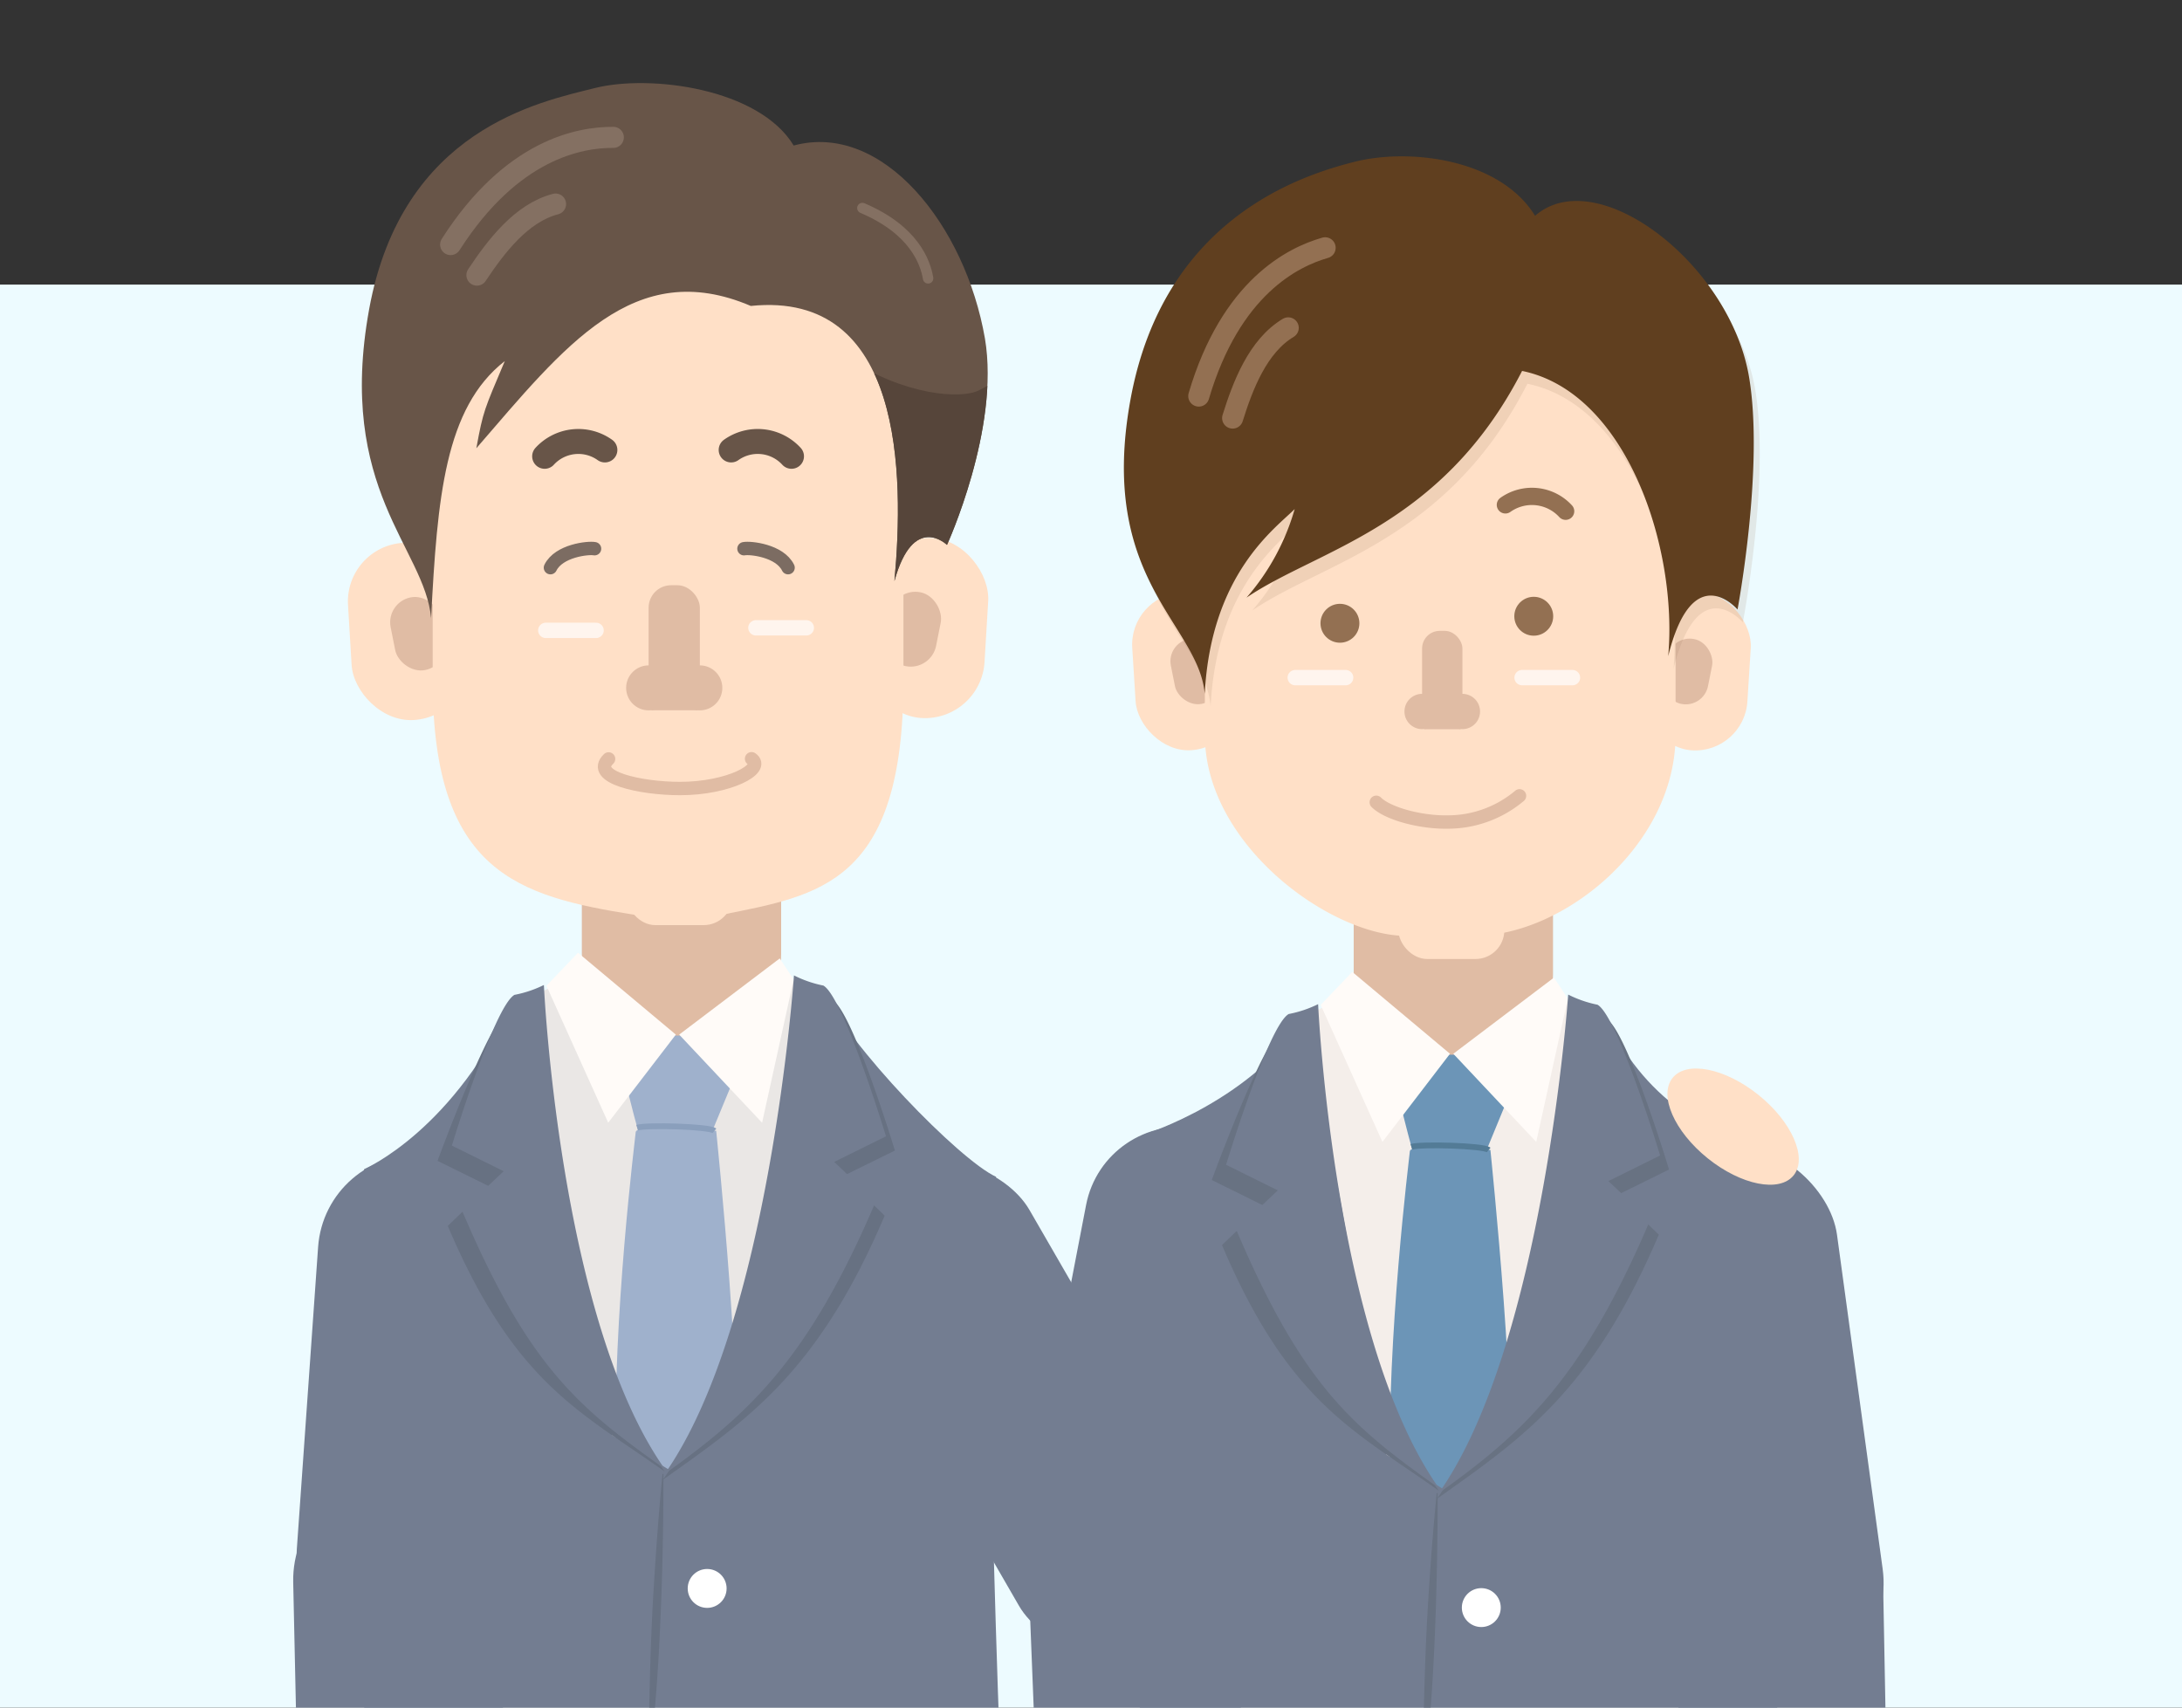 <svg xmlns="http://www.w3.org/2000/svg" xmlns:xlink="http://www.w3.org/1999/xlink" viewBox="0 0 230 180"><rect x="0" y="0" width="230" height="180" fill="#333333" stroke="none"/><defs><style>.cls-1,.cls-12,.cls-15,.cls-17,.cls-18,.cls-19,.cls-20,.cls-27,.cls-30,.cls-31,.cls-6{fill:none;}.cls-2{fill:#edfbff;}.cls-3{clip-path:url(#clip-path);}.cls-4{fill:#e0bca4;}.cls-5{fill:#ffe0c7;}.cls-6{stroke:#fff5ee;stroke-width:1.62px;}.cls-15,.cls-17,.cls-18,.cls-19,.cls-20,.cls-27,.cls-30,.cls-6{stroke-linecap:round;}.cls-12,.cls-15,.cls-17,.cls-18,.cls-19,.cls-20,.cls-27,.cls-30,.cls-31,.cls-6{stroke-miterlimit:10;}.cls-7{fill:#e8e3e2;}.cls-8{fill:#737d91;}.cls-9{fill:#eae7e5;}.cls-10{fill:#9fb1cc;}.cls-11{fill:#677182;}.cls-12{stroke:#8a9fbc;}.cls-12,.cls-31{stroke-width:0.61px;}.cls-13{fill:#fff;}.cls-14{fill:#fffbf8;}.cls-15{stroke:#685548;stroke-width:2.63px;}.cls-16{fill:#685548;}.cls-17,.cls-18{stroke:#847062;}.cls-17,.cls-30{stroke-width:2.22px;}.cls-18{stroke-width:1.1px;}.cls-19{stroke:#e0bca4;}.cls-19,.cls-20{stroke-width:1.41px;}.cls-20{stroke:#7c6c62;}.cls-21{clip-path:url(#clip-path-2);}.cls-22{fill:#56453a;}.cls-23{fill:#f4eeea;}.cls-24{fill:#6c95b7;}.cls-25{fill:#687282;}.cls-26{fill:#937052;}.cls-27,.cls-30{stroke:#937052;}.cls-27{stroke-width:1.82px;}.cls-28{fill:#9b7a5f;opacity:0.15;}.cls-29{fill:#603f1f;}.cls-31{stroke:#537b96;}</style><clipPath id="clip-path"><rect class="cls-1" width="230" height="180"/></clipPath><clipPath id="clip-path-2"><path class="cls-1" d="M83.66,15.34C80,9.3,68.52,7.82,62.71,9.28S42.37,13.6,38.91,32.6s5.87,25.18,6.53,32.55C46.1,52.47,46.88,43,53.21,38.06c-2.17,5.15-2.27,5.2-3,9.19,9.34-10.8,16.62-20.25,28.93-15,16.11-1.66,16.17,17.81,15.14,29,2-7.26,5.54-3.81,5.54-3.81s5.61-12.25,4-21.76C101.75,23.75,93.05,12.81,83.66,15.34Z"/></clipPath></defs><title>result_2</title><g id="レイヤー_1" data-name="レイヤー 1"><rect class="cls-2" y="30" width="230" height="150"/><g class="cls-3"><rect class="cls-4" x="61.33" y="80.58" width="21.01" height="30.44" rx="10.5" ry="10.5"/><rect class="cls-5" x="91.05" y="56.83" width="12.56" height="18.98" rx="6.28" ry="6.28" transform="matrix(1, 0.06, -0.06, 1, 4.34, -5.96)"/><rect class="cls-4" x="93.52" y="62.35" width="5.45" height="7.94" rx="2.73" ry="2.73" transform="translate(14.8 -17.51) rotate(11.26)"/><rect class="cls-5" x="36.8" y="57.45" width="12.37" height="18.68" rx="6.18" ry="6.18" transform="matrix(-1, 0.06, -0.06, -1, 90.05, 130.77)"/><rect class="cls-4" x="41.36" y="62.89" width="5.37" height="7.81" rx="2.68" ry="2.68" transform="translate(100.29 123.71) rotate(168.74)"/><path class="cls-5" d="M74,25H66.81c-11.66,0-21.2,10.53-21.2,23.4V71.75c0,20.21,9,22.72,21.2,24.67h9.32c10.21-2.06,19.1-3.23,19.1-24.67V48.39C95.23,35.52,85.69,25,74,25Z"/><line class="cls-6" x1="57.53" y1="66.45" x2="62.83" y2="66.45"/><line class="cls-6" x1="79.68" y1="66.18" x2="84.99" y2="66.18"/><circle class="cls-4" cx="68.37" cy="72.51" r="2.37"/><circle class="cls-4" cx="73.77" cy="72.51" r="2.37"/><rect class="cls-4" x="68.66" y="70.18" width="4.87" height="4.69"/><rect class="cls-4" x="68.37" y="61.69" width="5.4" height="12.21" rx="2.37" ry="2.37"/><rect class="cls-5" x="66.04" y="90.15" width="11.17" height="7.37" rx="3.04" ry="3.04"/><path class="cls-7" d="M82.83,105.8c-2.49,5.56-11.91,5.87-16.91,4.45a.3.3,0,0,0-.16.58c5.21,1.48,15,1.11,17.59-4.73.16-.35-.36-.66-.52-.3Z"/><rect class="cls-8" x="97.05" y="119.72" width="21.82" height="57.37" rx="10.91" ry="10.91" transform="translate(-59.74 73.86) rotate(-30)"/><rect class="cls-8" x="31.3" y="155.64" width="21.82" height="57.37" rx="10.91" ry="10.91" transform="translate(-3.99 0.96) rotate(-1.24)"/><rect class="cls-8" x="32.39" y="121.7" width="21.82" height="52.89" rx="10.47" ry="10.47" transform="translate(10.51 -2.67) rotate(4.03)"/><polygon class="cls-9" points="59.96 103.22 55.18 105.4 58.09 141.26 69.38 164.43 86.62 129.35 85.81 104.29 81.49 102.48 74.16 111.17 59.96 103.22"/><path class="cls-10" d="M64.92,153.64c-.34-14.75,2-33.36,2.09-34.31s8.48-.13,8.48-.13,3.18,30.68,1.7,35.8c-.87,3-6.15,1.28-9.24,2.58C65.79,158.48,64.92,153.64,64.92,153.64Z"/><path class="cls-8" d="M54.32,104.9C48,119.11,38.43,123.22,38.43,123.22c-.81-.81.18,73.1.18,79.14,8.28,1.53,67.47,0,67.47,0s-3.19-76.18-1.07-78.3c-3.87-1.77-15.68-13.9-18.24-19.76,1.42,7.65-11.36,47-11.36,47l-5,3.56-5.87-3.56Z"/><path class="cls-11" d="M84.63,104.29S81,140.22,69.86,156c8.88-6.33,16.32-11.22,23.39-27.85-.67-.68-4.38-4.18-4.38-4.18l5.46-2.69s-4.45-14.68-6.6-15.89A12,12,0,0,1,84.63,104.29Z"/><path class="cls-11" d="M55.82,105.4s3.13,34,14.24,49.72c-8.89-6.33-15.79-9.25-22.86-25.89.67-.67,4.38-4.17,4.38-4.17l-5.46-2.69s5.44-14.9,7.6-16.11A4.91,4.91,0,0,0,55.82,105.4Z"/><path class="cls-10" d="M66.31,109.16h9.24l2,4.09-2.48,6s-7-.25-7.77,0c-.36-1-2.17-8.43-2.17-8.43Z"/><path class="cls-12" d="M67.16,118.87c1-.31,7.6-.13,8.15.33"/><circle class="cls-13" cx="74.54" cy="167.44" r="2.05"/><path class="cls-11" d="M69.93,155.37c0,4-.05,8.1-.19,12.14s-.33,8.09-.67,12.12c-.15,2-.31,4-.43,6.06s.08,4.05.14,6.08a68.32,68.32,0,0,1-.63,12.12h-.1a68.51,68.51,0,0,1-.13-12.15c.44-4,.43-8.08.52-12.13s.21-8.09.46-12.13.54-8.08.93-12.11Z"/><polygon class="cls-14" points="57.6 103.91 60.93 100.43 71.24 109.06 64.11 118.35 57.6 103.91"/><polygon class="cls-14" points="82.19 101.03 71.59 109.06 80.33 118.35 83.66 103.25 82.19 101.03"/><path class="cls-8" d="M57.33,103.83s1.62,35.28,12.73,51c-8.89-6.32-14.28-10.57-21.35-27.2.68-.67,4.38-4.17,4.38-4.17l-5.46-2.7s4.45-14.67,6.6-15.89A12.09,12.09,0,0,0,57.33,103.83Z"/><path class="cls-8" d="M83.69,102.82s-2.52,36.79-13.63,52.55c8.88-6.33,15.18-12.09,22.25-28.72-.67-.67-4.38-4.17-4.38-4.17l5.46-2.7s-4.45-14.67-6.6-15.89A12.09,12.09,0,0,1,83.69,102.82Z"/><path class="cls-15" d="M77.07,47.43a4.83,4.83,0,0,1,6.36.67"/><path class="cls-15" d="M63.76,47.43a4.82,4.82,0,0,0-6.35.67"/><path class="cls-16" d="M83.66,15.34C80,9.3,68.52,7.82,62.71,9.28S42.37,13.6,38.91,32.6s5.87,25.18,6.53,32.55C46.1,52.47,46.88,43,53.21,38.06c-2.17,5.15-2.27,5.2-3,9.19,9.34-10.8,16.62-20.25,28.93-15,16.11-1.66,16.17,17.81,15.14,29,2-7.26,5.54-3.81,5.54-3.81s5.61-12.25,4-21.76C101.75,23.75,93.05,12.81,83.66,15.34Z"/><path class="cls-17" d="M47.5,25.78c6.44-10.07,13.62-11.32,17.15-11.3"/><path class="cls-18" d="M90.9,21.93c5.44,2.31,6.64,5.7,6.93,7.41"/><path class="cls-17" d="M50.27,29c2-3,4.67-6.55,8.29-7.49"/><path class="cls-19" d="M64.15,80c-2,1.94,3.37,3.12,7.54,3.12,5.09,0,9.06-2.08,7.53-3.14"/><path class="cls-20" d="M62.67,57.84c-.67-.13-3.77.2-4.65,2"/><path class="cls-20" d="M78.42,57.84c.68-.13,3.77.2,4.65,2"/><g class="cls-21"><path class="cls-22" d="M89.26,37.71c6.11,4,12.07,4.39,13.94,3.43s4.7-2.72,4.7-2.72l-5.2,25.5s-15.25,2.57-15.1,1.71,2.17-19.34,2.17-19.34Z"/></g><rect class="cls-8" x="111.5" y="118.63" width="21.82" height="49.85" rx="10.17" ry="10.17" transform="translate(215.43 307.7) rotate(-169.09)"/><rect class="cls-8" x="109.08" y="157.82" width="21.82" height="49.85" rx="10.17" ry="10.17" transform="translate(247.12 360.59) rotate(177.73)"/><rect class="cls-8" x="176.97" y="156.58" width="21.82" height="52.42" rx="10.43" ry="10.43" transform="translate(379.14 362.04) rotate(178.93)"/><rect class="cls-8" x="174.32" y="120.57" width="21.82" height="57.37" rx="10.91" ry="10.91" transform="translate(388.96 272.05) rotate(172.22)"/><polygon class="cls-23" points="141.56 105.24 136.78 107.42 139.69 143.28 150.99 166.45 168.22 131.37 167.42 106.31 163.09 104.5 155.77 113.19 141.56 105.24"/><path class="cls-24" d="M146.52,155.66c-.33-14.75,2-33.36,2.09-34.31s8.49-.13,8.49-.13,3.18,30.68,1.7,35.8c-.87,3-6.15,1.28-9.25,2.58C147.39,160.5,146.52,155.66,146.52,155.66Z"/><path class="cls-8" d="M137.74,107c-5.69,9-17,12.53-17,12.53-.81-.81-.56,78.82-.56,84.86,8.28,1.53,67.46,0,67.46,0s-1.36-80.12.76-82.24c-8.68-2.62-15-6.08-19.39-15.35,1.42,7.65-12,46.53-12,46.53l-5,3.56-5.88-3.56Z"/><path class="cls-25" d="M166.24,106.31s-3.67,35.93-14.78,51.69c8.89-6.33,16.32-11.22,23.39-27.85-.67-.68-4.37-4.18-4.37-4.18l5.45-2.69s-4.44-14.68-6.6-15.89A12.06,12.06,0,0,1,166.24,106.31Z"/><path class="cls-25" d="M137.42,107.42s3.13,34,14.24,49.72c-8.89-6.33-15.78-9.25-22.85-25.89.67-.67,4.37-4.17,4.37-4.17l-5.45-2.69s5.44-14.9,7.59-16.11A4.85,4.85,0,0,0,137.42,107.42Z"/><rect class="cls-4" x="142.69" y="85.56" width="21.01" height="27.63" rx="10.5" ry="10.5"/><rect class="cls-5" x="173.35" y="62.44" width="11.03" height="16.66" rx="5.51" ry="5.51" transform="translate(4.78 -11.05) rotate(3.59)"/><rect class="cls-4" x="175.52" y="67.28" width="4.79" height="6.97" rx="2.39" ry="2.39" transform="translate(17.23 -33.36) rotate(11.26)"/><rect class="cls-5" x="119.52" y="62.44" width="11.03" height="16.66" rx="5.51" ry="5.51" transform="translate(254.25 133.57) rotate(176.41)"/><rect class="cls-4" x="123.59" y="67.28" width="4.79" height="6.97" rx="2.39" ry="2.39" transform="translate(263.36 115.58) rotate(168.74)"/><path class="cls-5" d="M155.4,35.09h-7.23A21.26,21.26,0,0,0,127,56.29V77.46c0,11.66,13.34,21.19,21.19,21.19h7.23c9.36,0,21.2-9.53,21.2-21.19V56.29A21.26,21.26,0,0,0,155.4,35.09Z"/><circle class="cls-26" cx="141.24" cy="65.7" r="2.05"/><circle class="cls-26" cx="161.67" cy="64.96" r="2.05"/><path class="cls-27" d="M158.68,53.22a4.82,4.82,0,0,1,6.35.67"/><line class="cls-6" x1="136.53" y1="71.43" x2="141.84" y2="71.43"/><line class="cls-6" x1="160.44" y1="71.43" x2="165.75" y2="71.43"/><circle class="cls-4" cx="149.9" cy="75" r="1.86"/><circle class="cls-4" cx="154.15" cy="75" r="1.86"/><rect class="cls-4" x="150.13" y="73.18" width="3.83" height="3.69"/><rect class="cls-4" x="149.9" y="66.5" width="4.25" height="9.6" rx="1.86" ry="1.86"/><rect class="cls-5" x="147.4" y="93.72" width="11.17" height="7.37" rx="3.04" ry="3.04"/><path class="cls-28" d="M162.43,24.06c-3.68-6-13.19-7.16-19-5.7s-20.19,6.07-23.65,25.08,7.16,23.59,7.83,31c.66-12.67,7.45-17.44,9.48-19.47A24.62,24.62,0,0,1,132,64.35c7.44-5.09,20.58-7.39,29-23.9,11.13,2.29,16.43,18.87,15.4,30.07,2.59-10.47,7.31-4.92,7.31-4.92S186.62,50.52,185,41C182.92,29.07,168.92,18.38,162.43,24.06Z"/><path class="cls-29" d="M161.81,22.75c-3.69-6-13.2-7.16-19-5.7s-20.18,6.07-23.65,25.08,7.16,23.59,7.83,31c.66-12.67,7.46-17.44,9.48-19.47A24.48,24.48,0,0,1,131.39,63c7.44-5.08,20.58-7.39,29.05-23.9,11.13,2.29,16.43,18.87,15.4,30.07,2.59-10.47,7.31-4.92,7.31-4.92s2.84-15.08,1.2-24.59C182.29,27.76,168.29,17.08,161.81,22.75Z"/><path class="cls-19" d="M145.07,84.57c1.2,1.2,4.72,2.16,7.68,2.08a11.74,11.74,0,0,0,7.42-2.76"/><path class="cls-30" d="M126.36,41.75c3.38-11.46,9.93-14.66,13.32-15.63"/><path class="cls-30" d="M129.93,44.07c1.07-3.42,2.65-7.59,5.86-9.51"/><path class="cls-24" d="M147.91,111.18h9.24l2,4.09-2.47,6s-7-.25-7.78,0c-.35-1-2.17-8.43-2.17-8.43Z"/><path class="cls-31" d="M148.77,120.89c1-.31,7.59-.13,8.15.33"/><circle class="cls-13" cx="156.14" cy="169.46" r="2.05"/><path class="cls-25" d="M151.54,157.39c0,4.05-.06,8.1-.19,12.14s-.34,8.09-.67,12.12c-.16,2-.32,4-.44,6.06s.08,4,.14,6.08a68.31,68.31,0,0,1-.62,12.12h-.1a68.51,68.51,0,0,1-.13-12.15c.44-4,.43-8.08.52-12.13s.21-8.09.45-12.13.54-8.08.94-12.11Z"/><polygon class="cls-14" points="139.21 105.93 142.54 102.45 152.84 111.08 145.72 120.37 139.21 105.93"/><polygon class="cls-14" points="163.8 103.05 153.19 111.08 161.93 120.37 165.26 105.27 163.8 103.05"/><path class="cls-8" d="M138.94,105.85s1.61,35.28,12.72,51c-8.89-6.32-14.27-10.57-21.34-27.2.67-.67,4.37-4.17,4.37-4.17l-5.45-2.7s4.44-14.67,6.6-15.89A12.24,12.24,0,0,0,138.94,105.85Z"/><path class="cls-8" d="M165.3,104.84s-2.53,36.79-13.64,52.55c8.89-6.33,15.18-12.09,22.25-28.72-.67-.67-4.37-4.17-4.37-4.17l5.45-2.7s-4.44-14.67-6.6-15.89A12.13,12.13,0,0,1,165.3,104.84Z"/><ellipse class="cls-5" cx="182.68" cy="118.75" rx="4.28" ry="8.19" transform="translate(-24.39 186.54) rotate(-51.15)"/></g></g></svg>